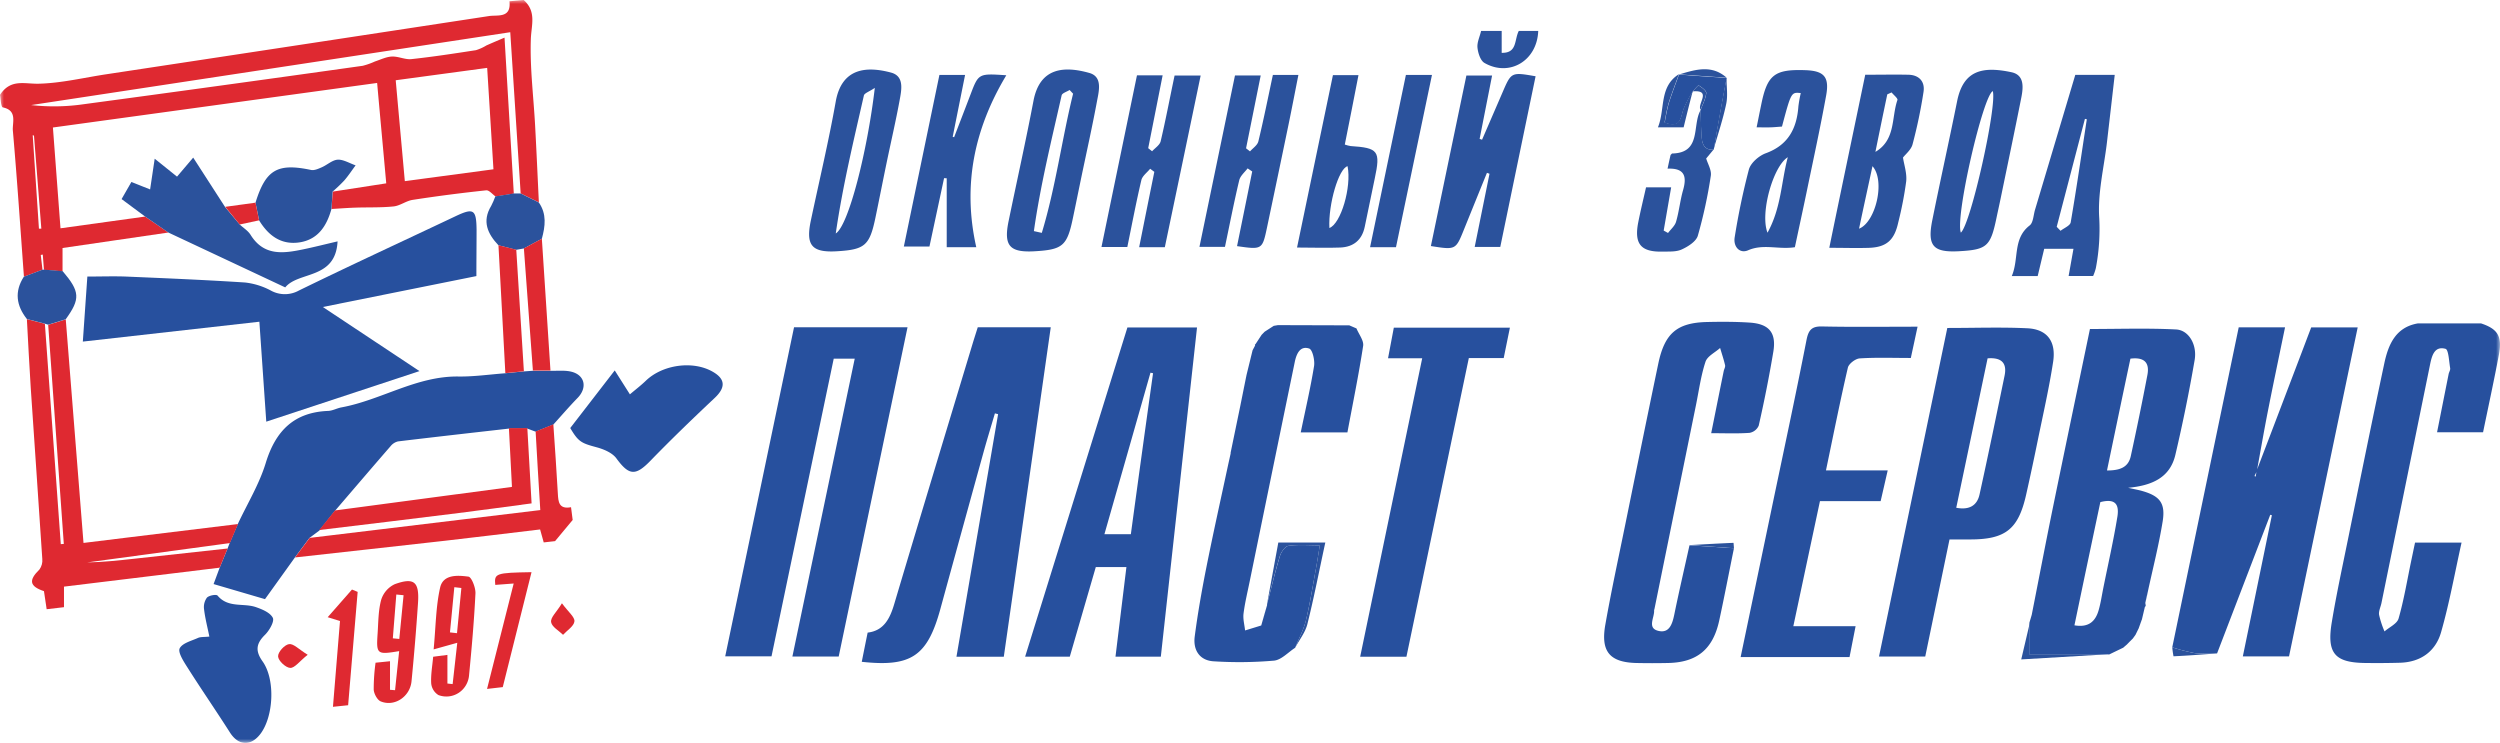 <svg xmlns="http://www.w3.org/2000/svg" width="313" height="93" fill="none"><g clip-path="url(#a)"><mask id="b" width="313" height="93" x="0" y="0" maskUnits="userSpaceOnUse" style="mask-type:luminance"><path fill="#fff" d="M313 0H0v93h313V0Z"/></mask><g mask="url(#b)"><path fill="#DF2931" d="M2.997 34.643c-.448-6.093-.854-12.203-1.386-18.28-.091-.999.608-2.531-1.261-2.918-.24-.05-.266-1.16-.35-1.567 1.326-2.027 3.04-1.362 4.802-1.397 2.88-.062 5.752-.774 8.624-1.2a41831.02 41831.02 0 0 0 47.791-7.27c1.087-.165 2.804.31 2.568-1.852L65.563 0c1.641 1.466.954 3.142.897 4.921-.122 3.587.342 7.19.536 10.791.174 3.208.315 6.419.47 9.63l-2.279-1.126c-.43-6.666-.858-13.332-1.303-20.184l-59.99 9.123c2.059.232 4.138.213 6.192-.054a5623.016 5623.016 0 0 0 35.331-4.864 9.102 9.102 0 0 0 1.52-.538c.706-.232 1.413-.588 2.127-.619.813-.038 1.653.407 2.45.321 2.701-.29 5.387-.704 8.073-1.118.456-.14.892-.337 1.3-.588.645-.286 1.295-.565 2.28-.983.406 6.86.785 13.194 1.162 19.531l-2.28.36c-.38-.267-.809-.805-1.17-.774-3.102.328-6.173.726-9.212 1.196-.821.124-1.573.735-2.386.82-1.577.163-3.172.097-4.76.151-1.003.031-2.006.112-3.013.17.05-.723.099-1.45.144-2.174l6.706-1.037c-.38-4.256-.76-8.28-1.14-12.57L6.625 15.963c.327 4.325.631 8.41.95 12.62l10.596-1.47 2.91 2L7.83 31.05v2.921l-2.325-.19-.148-1.907-.255.043.217 1.845-2.322.882ZM61.78 21.195c-.266-4.299-.516-8.38-.786-12.695l-11.45 1.548c.38 4.279.76 8.35 1.14 12.632l11.096-1.485ZM4.255 16.98l-.16-.054.78 11.704h.3c-.305-3.887-.611-7.77-.92-11.65Z"/><path fill="#27509E" d="M282.524 58.953c1.773-4.643 3.546-9.296 5.319-13.96.501-1.311.995-2.627 1.519-4h5.82l-8.596 41.186h-5.783a52079.28 52079.28 0 0 0 3.636-17.67l-.202-.058c-2.218 5.783-4.438 11.568-6.66 17.356-.92.055-1.842.046-2.761-.027a24.889 24.889 0 0 1-2.85-.735l8.32-40.06h5.801c-.733 3.56-1.458 6.995-2.139 10.446-.497 2.515-.93 5.03-1.393 7.564-.096.202-.195.406-.293.608l.152.065c.034-.243.072-.471.11-.715ZM99.412 40.977h14.209l-8.617 41.22h-5.797c2.61-12.465 5.19-24.804 7.803-37.289h-2.629c-2.575 12.309-5.171 24.73-7.788 37.263h-5.797c2.884-13.782 5.744-27.459 8.616-41.194ZM268.59 75.493c.026.114.044.23.053.348 0 .05-.069.1-.107.155l-.379 1.601v-.03c-.141.386-.277.773-.415 1.16v-.02l-.379.775-.338.468.034-.035-.423.418.039-.04-.418.43.038-.038-.449.387h.019l-1.857.897v-.05h-9.958v-3.567l.035-.41c.099-.322.194-.646.288-.971.894-4.527 1.756-9.062 2.683-13.585 1.52-7.417 3.074-14.826 4.604-22.196 3.647 0 7.218-.124 10.786.058 1.58.08 2.659 1.903 2.321 3.842a197.517 197.517 0 0 1-2.416 11.874c-.676 2.847-2.929 3.83-5.912 4.109.836.185 1.326.27 1.801.41 2.161.623 2.892 1.513 2.527 3.788-.479 2.963-1.227 5.88-1.862 8.82-.111.458-.22.93-.315 1.402Zm-8.852 2.8c1.763.299 2.609-.502 3.009-1.884.266-.92.402-1.88.593-2.824.595-2.96 1.268-5.904 1.754-8.88.285-1.748-.432-2.274-2.131-1.841a4537.398 4537.398 0 0 0-3.244 15.43h.019Zm4.076-19.39c1.604 0 2.66-.388 2.964-1.816.736-3.373 1.43-6.755 2.077-10.144.301-1.575-.428-2.252-2.127-2.04-.98 4.62-1.938 9.225-2.933 14h.019ZM107.892 82.86c.25-1.254.478-2.388.737-3.657 2.021-.24 2.781-1.737 3.328-3.575 3.24-10.883 6.538-21.752 9.82-32.62.201-.665.418-1.327.638-2.035h9.14c-1.974 13.809-3.908 27.509-5.88 41.252h-5.927l5.213-30.372-.399-.1c-.479 1.632-.98 3.257-1.433 4.898a7862.137 7862.137 0 0 0-5.417 19.673c-1.611 5.827-3.651 7.209-9.82 6.535Zm37.443-.643h-5.676c.459-3.78.907-7.448 1.368-11.22h-3.834c-1.071 3.686-2.156 7.426-3.256 11.22h-5.592c4.286-13.797 8.536-27.47 12.806-41.217h8.716l-4.532 41.217Zm-.973-35.49-.324-.066c-1.899 6.693-3.817 13.383-5.766 20.223h3.31c.914-6.748 1.838-13.453 2.78-20.157Zm166.275-6.234c2.078.69 2.659 1.614 2.229 3.896-.607 3.216-1.303 6.415-1.986 9.731h-5.76c.488-2.453.966-4.871 1.448-7.281.05-.252.232-.511.194-.74-.148-.85-.198-2.32-.582-2.425-1.397-.387-1.712.878-1.94 1.984l-6.08 29.835c-.101.507-.379 1.029-.295 1.5.162.707.388 1.396.676 2.06.612-.535 1.576-.96 1.762-1.618.666-2.322 1.068-4.759 1.566-7.146.159-.755.315-1.51.494-2.353h5.824c-.855 3.835-1.52 7.568-2.558 11.197-.687 2.426-2.564 3.765-5.135 3.842-1.456.043-2.91.05-4.366.031-3.837-.046-4.847-1.218-4.178-5.161.566-3.42 1.303-6.813 1.994-10.214 1.501-7.351 2.994-14.73 4.559-22.08.509-2.407 1.421-4.582 4.22-5.062l7.914.004Zm-93.546 28.144c-.616 3.022-1.194 6.051-1.846 9.061-.783 3.599-2.789 5.239-6.405 5.309a91.054 91.054 0 0 1-3.987 0c-3.312-.09-4.463-1.428-3.866-4.798.736-4.175 1.637-8.322 2.485-12.478 1.37-6.732 2.738-13.468 4.144-20.196.801-3.819 2.351-5.134 6.124-5.22 1.767-.042 3.544-.042 5.318.074 2.431.159 3.359 1.261 2.963 3.645a162.464 162.464 0 0 1-1.831 9.258 1.544 1.544 0 0 1-1.14.901c-1.519.11-3.038.043-4.809.043.539-2.68 1.048-5.223 1.565-7.765.049-.251.225-.518.175-.743-.168-.727-.411-1.443-.623-2.162-.63.568-1.599 1.025-1.831 1.729-.578 1.757-.824 3.625-1.197 5.451-1.732 8.497-3.462 16.992-5.189 25.486a.914.914 0 0 0-.046.186c.061.909-.93 2.251.586 2.58 1.344.29 1.705-.917 1.945-2.081.592-2.89 1.261-5.761 1.898-8.644l5.567.364ZM36.923 69.794l-3.746 5.219-6.436-1.888.76-2.047.992-2.406c.087-.229.175-.457.266-.689.338-.793.676-1.59 1.018-2.383 1.189-2.538 2.686-4.98 3.495-7.638 1.246-4.07 3.582-6.349 7.822-6.515.551-.024 1.083-.333 1.638-.438 4.991-.92 9.432-3.95 14.69-3.869 1.945.024 3.89-.263 5.832-.406l2.321-.232 1.14-.081h2.195c.87.027 1.775-.085 2.603.112 1.72.414 2.051 2.004.805 3.285-1.048 1.08-2.032 2.224-3.04 3.339l-2.218.89-1.033-.387h-2.306c-4.631.526-9.262 1.048-13.89 1.605-.364.088-.69.296-.926.592-2.337 2.69-4.646 5.398-6.968 8.102l-1.96 2.472-1.227.913-1.827 2.45Zm207.156-2.256-3.04 14.663h-5.789l8.552-41.139c3.479 0 6.765-.12 10.036.039 2.458.123 3.606 1.629 3.214 4.198-.505 3.296-1.253 6.554-1.923 9.827-.46 2.265-.944 4.523-1.45 6.775-.974 4.356-2.577 5.633-7.006 5.637h-2.594Zm.842-3.966c1.661.317 2.619-.302 2.918-1.671 1.09-4.941 2.109-9.901 3.131-14.858.323-1.547-.331-2.32-2.124-2.178l-3.925 18.707Zm-76.112-22.839h.122l.9.387c.296.731.935 1.517.835 2.182-.554 3.61-1.291 7.189-1.97 10.834h-5.844c.581-2.817 1.22-5.545 1.668-8.307.114-.712-.197-2.051-.608-2.19-1.139-.387-1.596.661-1.805 1.667-1.892 9.178-3.777 18.356-5.657 27.536-.269 1.32-.591 2.635-.759 3.97-.088.689.118 1.412.193 2.12l2.022-.623c.243-.847.49-1.694.733-2.546v-.131c.528-2.016 1.01-4.047 1.615-6.036.155-.503.657-1.203 1.071-1.261 1.212-.17 2.458-.058 3.916-.058-.189 1.16-.31 1.962-.455 2.766-.406 2.198-.76 4.41-1.269 6.578-.289 1.199-.901 2.321-1.368 3.482-.881.565-1.725 1.524-2.659 1.61a50.567 50.567 0 0 1-7.53.084c-1.747-.096-2.602-1.385-2.382-3.095.381-2.921.894-5.83 1.47-8.72.851-4.276 1.805-8.532 2.716-12.792.104-.472.21-.94.312-1.408v-.112l1.209-5.85.779-3.87.759-3.095.316-.595-.027-.109.084-.073.76-1.16.379-.388 1.14-.735.52-.089 8.814.027Zm67.53 18.165c-.333 1.447-.599 2.616-.884 3.846h-7.598c-1.099 5.161-2.189 10.276-3.333 15.654h7.796c-.285 1.451-.517 2.627-.76 3.87h-13.634c1.284-6.141 2.542-12.157 3.799-18.185 1.496-7.17 3.04-14.316 4.448-21.512.247-1.242.639-1.726 1.934-1.699 3.909.086 7.826.031 11.971.031-.305 1.42-.567 2.643-.844 3.916-2.244 0-4.33-.081-6.405.054-.532.035-1.364.67-1.477 1.16-.972 4.18-1.808 8.393-2.743 12.865h7.73Zm-48.076-14.064h-4.368c-2.607 12.466-5.201 24.886-7.811 37.387h-5.791c2.592-12.474 5.16-24.82 7.766-37.367h-4.278l.723-3.827h14.534c-.255 1.254-.498 2.434-.775 3.807Z"/><path fill="#DF2931" d="m28.492 68.672-.987 2.402-19.493 2.372v2.573l-2.17.255-.337-2.26c-1.816-.61-1.946-1.365-.57-2.708.279-.382.408-.856.36-1.33-.463-7.123-.968-14.246-1.443-21.37-.19-2.882-.323-5.768-.486-8.654l2.253.584c.666 9.195 1.33 18.392 1.99 27.59l.38-.027c-.653-9.141-1.305-18.285-1.956-27.432l2.2-.68 2.222 27.988 5.664-.696 13.676-1.668-1.014 2.383-17.878 2.422c2.01-.034 4-.255 5.987-.472l11.602-1.272Z"/><path fill="#2B529C" d="m185.554 17.492 2.565-5.931c1.095-2.542 1.095-2.542 4.137-2.012-1.47 7.088-2.937 14.18-4.422 21.365h-3.202l1.854-9.158-.32-.12c-.962 2.368-1.922 4.734-2.879 7.1-1.033 2.56-1.029 2.56-4.141 2.07 1.474-7.085 2.948-14.161 4.445-21.35h3.218l-1.561 7.932.306.104Zm76.505 17.066h-3.069l.608-3.408h-3.663c-.274 1.133-.536 2.24-.817 3.416h-3.244c.923-2.155.103-4.69 2.241-6.341.452-.349.467-1.289.67-1.962 1.686-5.644 3.366-11.273 5.041-16.888h4.938a4019.77 4019.77 0 0 1-.991 8.593c-.381 3.126-1.159 6.283-.946 9.367a25.993 25.993 0 0 1-.43 6.244 6.152 6.152 0 0 1-.338.98Zm-4.559-6.16.48.5c.44-.348 1.199-.642 1.272-1.06.737-4.291 1.36-8.601 2.017-12.907l-.236-.05-3.533 13.518Zm-111.664 2.554h-3.214c.645-3.23 1.269-6.334 1.9-9.437l-.524-.386c-.381.476-.978.897-1.102 1.431-.647 2.747-1.171 5.521-1.756 8.369h-3.236c1.493-7.227 2.959-14.316 4.445-21.5h3.214c-.62 3.13-1.213 6.128-1.808 9.123l.486.387c.379-.414.96-.774 1.075-1.254.633-2.681 1.14-5.39 1.743-8.23h3.264c-1.493 7.182-2.987 14.324-4.487 21.497Zm12.005-21.504c-.627 3.122-1.23 6.121-1.835 9.12l.494.386c.381-.421.938-.774 1.052-1.273.662-2.735 1.213-5.494 1.812-8.295h3.195c-.421 2.117-.809 4.16-1.23 6.19-.887 4.277-1.78 8.553-2.682 12.826-.605 2.867-.605 2.867-3.769 2.415.636-3.119 1.268-6.235 1.899-9.348l-.573-.387c-.38.492-.919.937-1.053 1.49-.654 2.743-1.193 5.517-1.785 8.334h-3.195l4.449-21.458h3.221Zm87.499 22.003c-3.306.19-4.065-.63-3.419-3.869 1.003-4.98 2.108-9.935 3.111-14.915.76-3.768 3.04-4.43 6.815-3.621 1.63.352 1.474 1.903 1.216 3.2-.836 4.22-1.725 8.438-2.594 12.655-.168.817-.354 1.633-.524 2.453-.731 3.486-1.202 3.904-4.605 4.097Zm.155-2.321c1.265-1.08 4.559-15.952 4-17.72-1.226.607-4.717 15.712-4 17.708v.012Zm-140.707 2.33c-3.145.185-3.928-.728-3.275-3.827 1.049-4.968 2.23-9.909 3.119-14.908.76-4.29 3.94-4.437 6.926-3.636 1.683.452 1.315 2.159 1.071 3.482-.475 2.592-1.075 5.157-1.61 7.738-.483 2.321-.939 4.666-1.425 6.995-.722 3.436-1.322 3.95-4.806 4.155Zm4.738-20.456c-.711.48-1.3.657-1.368.955-1.273 5.618-2.637 11.22-3.522 17.272 1.607-.987 3.963-10.323 4.89-18.227Zm20.02 20.456c-3.153.181-3.909-.686-3.267-3.785 1.037-5.03 2.154-10.024 3.115-15.062.805-4.205 3.883-4.352 6.979-3.482 1.671.46 1.227 2.21.983 3.482-.595 3.211-1.31 6.403-1.978 9.603-.35 1.695-.693 3.39-1.049 5.084-.726 3.486-1.273 3.954-4.783 4.16Zm4.798-19.733-.43-.46c-.344.224-.934.387-.998.677-1.273 5.64-2.66 11.263-3.473 16.993l.991.22c1.733-5.714 2.501-11.661 3.922-17.441l-.012.011Zm94.683 19.299c1.519-7.413 3.013-14.494 4.501-21.667 1.9 0 3.674-.039 5.433 0 1.311.039 2.063.855 1.866 2.14a62.107 62.107 0 0 1-1.376 6.577c-.178.68-.87 1.219-1.197 1.652.137.898.506 1.962.403 2.971a45.808 45.808 0 0 1-.998 5.158c-.48 2.194-1.456 3.095-3.66 3.172-1.565.05-3.141-.003-4.972-.003Zm5.406-10.218c-.593 2.774-1.14 5.234-1.679 7.823 2.074-.797 3.324-6.001 1.679-7.823Zm2.393-9.236-.539.244a855.054 855.054 0 0 0-1.486 7.2c2.565-1.517 1.987-4.287 2.758-6.496.069-.201-.474-.627-.733-.948Zm-12.107 19.38c-2.032.321-3.943-.457-5.862.387-1.037.453-1.877-.445-1.672-1.644a87.538 87.538 0 0 1 1.775-8.474c.232-.831 1.261-1.721 2.12-2.035 2.784-1.017 3.874-3.068 4.079-5.865.07-.561.169-1.118.297-1.668-1.2-.12-1.2-.12-2.352 4.194-.463.031-.957.082-1.45.097-.495.015-.993 0-1.726 0 .217-1.056.381-1.911.563-2.77.759-3.819 1.668-4.523 5.55-4.388 2.307.085 3.017.82 2.598 3.142-.733 4.047-1.613 8.067-2.445 12.095-.469 2.255-.962 4.515-1.475 6.929Zm-3.419-1.83c1.718-3.126 1.695-6.276 2.533-9.437-1.831 1.126-3.49 6.976-2.548 9.433l.015.004Zm-99.071 1.83h-3.7v-8.628l-.331-.019-1.831 8.562h-3.206c1.489-7.192 2.97-14.335 4.452-21.48h3.214l-1.55 7.737.179.058c.684-1.787 1.375-3.57 2.055-5.358 1.003-2.635 1.003-2.635 4.479-2.399-4.023 6.701-5.501 13.79-3.761 21.527Z"/><path fill="#27509E" d="m71.395 53.59 5.57-7.212 1.899 2.995c.672-.57 1.371-1.103 1.998-1.707 2.101-2.02 5.881-2.546 8.358-1.133 1.622.92 1.641 1.992.258 3.292-2.727 2.566-5.425 5.165-8.034 7.854-1.877 1.935-2.687 1.87-4.263-.278-.52-.716-1.592-1.16-2.496-1.405-1.892-.51-2.268-.67-3.29-2.406ZM26.213 79.702c-.25-1.226-.535-2.321-.664-3.412a2.002 2.002 0 0 1 .357-1.463c.27-.286 1.177-.445 1.337-.255 1.314 1.57 3.206.905 4.771 1.431.802.275 1.816.693 2.143 1.35.22.446-.433 1.59-.98 2.125-1.11 1.099-1.242 2.008-.3 3.331 1.622 2.283 1.379 6.964-.312 9.127-1.22 1.548-2.754 1.408-3.799-.263-1.75-2.747-3.597-5.417-5.345-8.183-.456-.716-1.17-1.834-.923-2.322.353-.661 1.474-.928 2.28-1.296.33-.147.729-.104 1.436-.17Z"/><path fill="#2B529C" d="M168.369 18.1c.231.08.469.141.71.185 3.495.228 3.78.607 3.039 4.066-.421 2.01-.837 4.02-1.25 6.032-.349 1.69-1.432 2.542-3.069 2.608-1.695.07-3.419 0-5.41 0 1.519-7.278 2.997-14.389 4.494-21.585h3.198c-.568 2.952-1.142 5.819-1.712 8.693Zm.348 2.707c-1.108.275-2.426 4.748-2.278 7.739 1.44-.527 2.796-5.139 2.278-7.727v-.011Z"/><path fill="#DF2931" d="m67.06 54.016 2.219-.89c.194 2.882.403 5.769.562 8.655.057 1.052.125 2.004 1.653 1.722.094.742.174 1.354.205 1.597l-2.204 2.65-1.42.16-.453-1.622c-3.977.472-7.917.96-11.86 1.409-6.276.712-12.537 1.396-18.828 2.096l1.839-2.449 28.872-3.482c-.22-3.447-.402-6.647-.585-9.846Z"/><path fill="#2B529C" d="m214.526 18.742-.911 1.099c.189.661.691 1.462.58 2.162a59.652 59.652 0 0 1-1.626 7.506c-.216.732-1.234 1.366-2.024 1.726-.71.321-1.607.248-2.424.267-2.694.058-3.541-.967-3.013-3.664.285-1.443.635-2.867.977-4.388h3.145l-.937 5.417.545.302c.346-.465.855-.882 1.004-1.405.379-1.288.505-2.65.873-3.938.495-1.714.225-2.805-1.936-2.709.147-.7.266-1.245.379-1.718.114-.104.16-.181.206-.181 3.708-.082 2.461-3.537 3.547-5.417.042 1.072.065 2.147.134 3.215.049.956.281 1.792 1.481 1.726Zm-38.507-9.36h3.264c-1.517 7.255-3.009 14.378-4.506 21.57h-3.244l4.486-21.57Z"/><path fill="#DF2931" d="m47.02 82.971 1.809-.185v3.579l.634.046c.167-1.606.334-3.215.513-4.89-2.796.464-2.876.406-2.697-2.233.095-1.412.08-2.87.452-4.213a3.2 3.2 0 0 1 1.694-1.935c2.428-.878 3.089-.298 2.91 2.349a316.99 316.99 0 0 1-.813 9.816c-.194 1.934-2.146 3.222-3.86 2.507-.429-.182-.84-.948-.873-1.474a24.307 24.307 0 0 1 .231-3.367Zm3.507-8.45-.908-.088-.437 5.486.81.077.535-5.474Zm6.723 5.955-2.959.828c.274-2.863.274-5.363.813-7.738.38-1.687 2.219-1.548 3.549-1.37.38.054.911 1.385.873 2.109-.167 3.408-.467 6.81-.797 10.206a2.94 2.94 0 0 1-.392 1.273 2.877 2.877 0 0 1-.91.96 2.815 2.815 0 0 1-2.535.278 1.917 1.917 0 0 1-.62-.617 1.958 1.958 0 0 1-.285-.834c-.064-1.075.141-2.166.244-3.346l1.785-.232v3.586l.654.07.58-5.173Zm-.915-1.3.882.1.547-5.66-.882-.1-.547 5.66Z"/><path fill="#2B529C" d="m62.015 24.584 2.28-.36h.885l2.279 1.126c1.01 1.439.805 2.979.38 4.542l-2.25 1.215-.953.17-2.23-.565c-1.356-1.443-2.085-3.002-.908-4.937.2-.384.373-.782.517-1.191ZM5.619 40.524l-2.253-.584c-1.326-1.675-1.58-3.432-.38-5.297l2.333-.882h.205l2.325.19c2.173 2.557 2.23 3.462.38 6.02l-2.2.681-.41-.128Z"/><path fill="#DF2931" d="m65.59 31.096 2.25-1.211c.361 5.501.72 11.004 1.078 16.509h-2.2L65.59 31.096Zm-1.277 41.959-2.306.174c-.144-1.443.057-1.52 4.54-1.594l-3.601 14.39-1.968.228c1.124-4.442 2.196-8.682 3.335-13.198Z"/><path fill="#27509E" d="M214.526 18.741c-1.2.066-1.432-.773-1.497-1.713-.068-1.068-.091-2.144-.133-3.216l.038-.08c.251-.69.627-1.37.692-2.079.027-.298-.555-.723-.943-.951-.087-.05-.505.48-.759.739h.023c-.455.72-.849 1.479-1.179 2.267-.356 1.072-.352 2.433-2.343 1.644a24.1 24.1 0 0 1 .478-2.321c.381-1.254.871-2.473 1.311-3.707l.057.023 5.927.422-.023.02c-.22 1.187-.448 2.371-.661 3.559-.327 1.807-.642 3.61-.962 5.417l-.026-.024Z"/><path fill="#DF2931" d="m43.586 88.295-1.9.198c.297-3.595.582-7.088.882-10.74l-1.539-.48 3.04-3.463.71.294c-.388 4.666-.783 9.328-1.193 14.191Z"/><path fill="#2B529C" d="M190.155 3.869h2.431c-.132 3.741-3.616 5.803-6.735 4.008-.498-.29-.798-1.222-.869-1.896-.073-.673.273-1.35.451-2.108h2.579v2.743c1.976.042 1.558-1.629 2.143-2.747Zm-28.013 77.238c.467-1.161 1.079-2.275 1.368-3.483.524-2.17.862-4.383 1.268-6.577.144-.805.266-1.61.456-2.766-1.459 0-2.705-.113-3.917.058-.413.058-.916.774-1.071 1.261-.604 1.989-1.087 4.02-1.615 6.036.471-2.565.939-5.127 1.414-7.711h5.885c-.76 3.482-1.41 6.875-2.246 10.214-.266 1.056-1.014 1.985-1.542 2.968Zm91.908-2.767v3.568h9.981l-10.972.65.991-4.218ZM210.199 9.286c-.441 1.234-.923 2.453-1.311 3.706-.198.765-.357 1.54-.478 2.322 1.99.773 1.986-.573 2.343-1.645.33-.788.724-1.546 1.179-2.267a249.26 249.26 0 0 0-1.14 4.538h-3.218c.926-2.275.121-5.068 2.625-6.654Z"/><path fill="#DF2931" d="M38.522 81.977c-1.03.82-1.626 1.668-2.185 1.645-.558-.023-1.485-.882-1.52-1.432-.034-.55.81-1.466 1.372-1.547.562-.082 1.227.657 2.333 1.334Zm31.832-6.446c.802 1.091 1.622 1.726 1.565 2.264-.064.603-.915 1.126-1.424 1.683-.532-.523-1.395-.987-1.494-1.583-.098-.596.658-1.218 1.353-2.364Z"/><path fill="#2B529C" d="M214.537 18.73c.319-1.806.635-3.61.961-5.416.214-1.188.441-2.372.661-3.56 0 1.087.182 2.213-.038 3.254-.406 1.935-1.044 3.819-1.584 5.722Zm1.646-8.995-5.927-.422c2.024-.608 4.054-1.242 5.927.422Zm-4.274 1.705c.269-.258.687-.773.759-.738.381.228.969.654.942.952-.064.708-.44 1.389-.691 2.077-.494-.684 1.481-2.51-1.01-2.29Zm60.057 69.605c.935.301 1.887.547 2.85.735.919.073 1.841.082 2.761.027-1.819.135-3.635.279-5.454.36a11.154 11.154 0 0 1-.157-1.122Zm-54.875-12.408-5.574-.387c1.839-.105 3.678-.21 5.517-.287.011.016.038.445.057.674ZM156.037 46.99l-.779 3.869c.259-1.295.518-2.585.779-3.87Zm2.606 28.781c-.243.851-.49 1.698-.733 2.546.243-.848.509-1.71.733-2.546Zm-4.573-18.974c-.104.469-.21.937-.313 1.409.103-.472.209-.944.313-1.409Zm114.52 18.696c.114-.472.224-.944.334-1.412-.129.468-.239.94-.334 1.412Zm-.844 3.25c.138-.387.274-.774.415-1.161l-.415 1.16ZM18.17 27.114l-2.947-2.19 1.227-2.14 2.344.933c.14-.94.311-2.078.573-3.846l2.796 2.244 2.025-2.383 3.993 6.19 1.831 2.186c.464.434 1.041.774 1.372 1.312 1.652 2.639 4.06 2.321 6.519 1.81 1.39-.286 2.77-.638 4.36-1.01-.246 4.81-4.888 3.715-6.552 5.762l-14.63-6.868-2.91-2Z"/><path fill="#2B529C" d="M31.988 25.373c1.284-4.14 2.75-4.983 6.96-4.094.406.085.911-.15 1.333-.332.688-.298 1.33-.921 2.014-.956.683-.035 1.485.453 2.226.712-.471.634-.908 1.304-1.425 1.9a19.41 19.41 0 0 1-1.455 1.385c-.045.723-.095 1.45-.144 2.174-.578 2.097-1.653 3.784-3.913 4.17-2.337.388-3.963-.8-5.148-2.75-.144-.735-.3-1.474-.448-2.21Z"/><path fill="#DF2931" d="m41.937 63.909 22.16-2.952c-.13-2.511-.25-4.93-.38-7.352h2.306c.175 3.096.35 6.222.532 9.418-3.263.433-6.189.843-9.118 1.207-5.825.725-11.65 1.435-17.475 2.132l1.975-2.453Zm21.332-17.194c-.284-5.334-.571-10.671-.862-16.01l2.23.56c.319 5.072.636 10.144.953 15.218l-2.321.232Z"/><path fill="#27509E" d="m59.644 34.566-19.227 3.869 12.1 8.028-19.18 6.33-.863-12.513-22.103 2.488.566-8.144c1.805 0 3.302-.054 4.795 0 4.988.213 9.976.421 14.956.746a8.937 8.937 0 0 1 3.207.999 3.625 3.625 0 0 0 3.536 0c6.49-3.169 13.042-6.19 19.577-9.286 2.28-1.083 2.625-.878 2.659 1.652 0 1.865-.023 3.722-.023 5.83Z"/><path fill="#DF2931" d="M31.988 25.373c.148.735.3 1.474.448 2.213l-2.424.522-1.816-2.213 3.792-.522Z"/></g></g><defs><clipPath id="a"><path fill="#fff" d="M0 0h313v93H0z"/></clipPath></defs></svg>